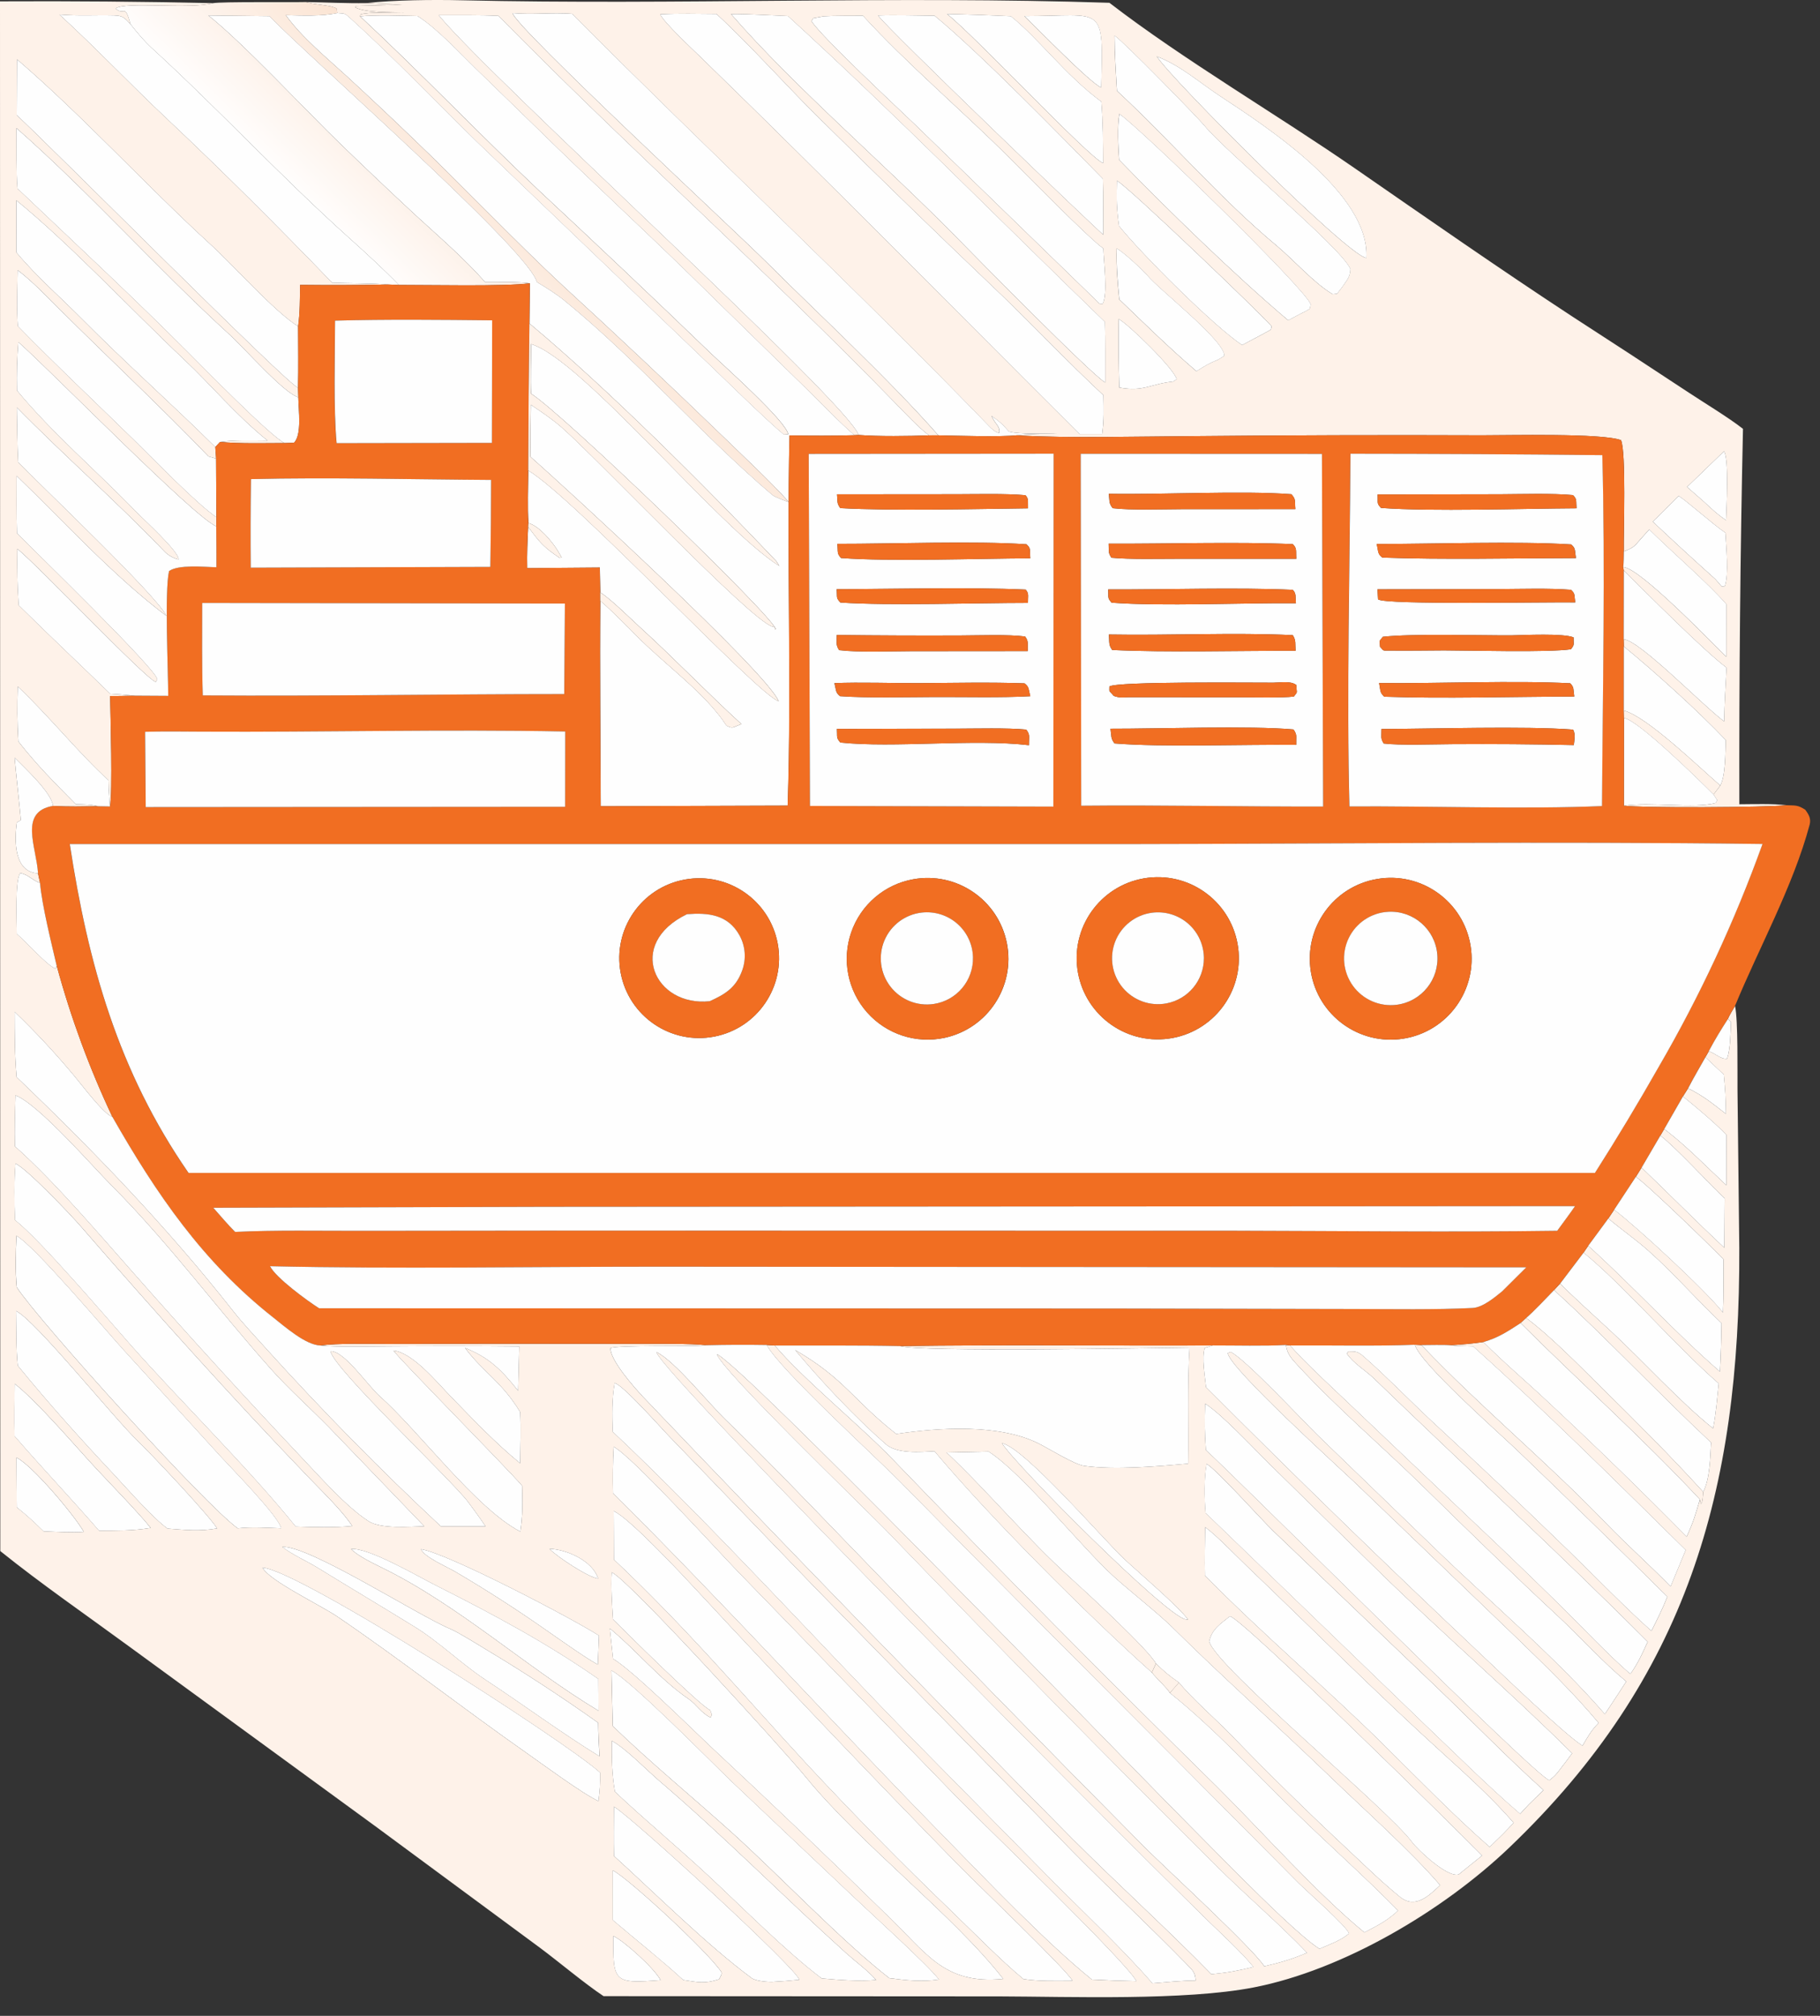 <?xml version="1.0" encoding="UTF-8"?> <svg xmlns="http://www.w3.org/2000/svg" width="93" height="103" viewBox="0 0 93 103" fill="none"><rect x="0" y="0" width="93" height="103" fill="#333333" stroke="none"/><path d="M18.692 0.16C20.148 -0.001 22.106 -0.02 23.59 0.014C34.582 0.264 45.721 -0.219 56.69 0.143C60.469 3.054 65.253 5.849 69.218 8.591C72.914 11.147 76.587 13.71 80.347 16.175C82.339 17.462 84.325 18.759 86.304 20.067C87.112 20.6 88.33 21.336 89.064 21.911C88.925 28.304 88.864 34.698 88.879 41.093C89.564 41.09 90.633 41.056 91.276 41.142C90.303 41.259 83.812 41.29 82.985 41.163C84.322 40.957 86.602 41.323 87.671 41.025L87.748 40.885L87.558 40.595L87.906 40.137C88.18 39.625 88.159 38.449 88.186 37.816C86.822 36.372 84.526 34.294 82.975 33.03L82.968 32.667C83.777 32.708 87.024 36.064 88.101 36.861C88.113 35.976 88.181 35.007 88.225 34.117C87.013 33.198 84.185 30.345 82.974 29.153L82.942 28.975C83.771 28.998 87.442 32.808 88.21 33.559L88.216 30.875C87.31 29.82 85.395 28.174 84.274 27.055L83.904 27.463C83.506 27.91 83.526 27.964 82.974 28.175C82.96 27.225 83.101 23.059 82.831 22.488C81.852 22.124 77.058 22.244 75.739 22.241C70.755 22.221 65.772 22.236 60.789 22.286C58.307 22.3 54.463 22.396 52.093 22.25L51.955 22.24C52.441 22.17 53.491 22.167 54.024 22.152C53.38 22.133 52.059 22.206 51.555 22.051C51.199 21.643 51.104 21.564 50.663 21.246C50.862 21.7 51.118 21.784 51.056 22.116C50.88 22.115 50.648 21.886 50.522 21.756C43.584 14.585 36.266 7.773 29.232 0.706C28.157 0.625 27.277 0.763 26.184 0.668C26.427 1.485 37.558 11.79 39.213 13.444C41.832 16.06 45.37 19.316 47.944 22.243L47.467 22.244C46.927 21.835 46.216 21.076 45.725 20.571C39.157 13.814 32.074 7.528 25.474 0.809C24.501 0.761 23.398 0.78 22.415 0.776C25.167 4.121 43.257 20.486 43.877 22.225L43.661 22.236C43.089 21.77 41.704 20.348 41.105 19.763L36.218 14.986C33.307 12.1 30.329 9.386 27.444 6.551L24.3 3.497C23.444 2.658 22.32 1.446 21.337 0.819C20.517 0.802 19.182 0.756 18.401 0.836L18.422 0.742C18.728 0.607 20.218 0.643 20.659 0.639C20.064 0.624 18.625 0.654 18.145 0.37L18.201 0.302L20.548 0.239C19.928 0.224 19.31 0.198 18.692 0.16ZM33.735 0.731C33.941 1.168 35.352 2.482 35.809 2.926C42.338 9.27 48.717 15.751 55.161 22.175L56.321 22.173C56.419 21.439 56.398 20.935 56.384 20.195C54.527 18.461 53.028 16.864 51.251 15.144C48.049 12.096 44.877 9.018 41.733 5.911C40.113 4.302 38.244 2.212 36.612 0.715C35.67 0.708 34.67 0.683 33.735 0.731ZM37.353 0.717C40.581 4.44 45.343 8.521 48.873 12.125C49.721 12.991 55.789 19.162 56.476 19.546C56.473 18.532 56.49 17.453 56.456 16.445C51.23 11.396 45.588 5.674 40.261 0.819C39.328 0.782 38.277 0.715 37.353 0.717ZM48.388 0.714C49.832 1.846 55.573 7.994 56.368 8.339C56.36 7.282 56.366 6.251 56.276 5.196C54.408 3.809 53.114 2.005 51.651 0.828C50.564 0.777 49.476 0.738 48.388 0.714ZM42.095 0.832L41.558 0.928L41.464 1.08C42.018 1.927 45.785 5.43 46.797 6.404L56.189 15.52L56.344 15.525C56.62 15.033 56.396 13.356 56.38 12.696C55.689 12.224 52.349 8.83 51.569 8.049C49.207 5.686 46.313 3.231 44.096 0.803C43.473 0.81 42.705 0.798 42.095 0.832ZM44.867 0.791C45.356 1.489 56.243 11.929 56.379 11.995C56.372 11.07 56.387 10.052 56.355 9.134C54.134 6.877 50.125 2.758 47.756 0.802C46.843 0.796 45.767 0.76 44.867 0.791ZM52.347 0.822C52.998 1.457 55.673 4.206 56.266 4.474C56.385 0.128 56.423 0.821 52.347 0.822ZM56.95 1.818C56.954 2.768 57.017 3.693 57.073 4.64C59.821 7.182 62.333 10.14 65.239 12.559C66.099 13.275 67.16 14.488 68.103 15.034L68.326 15.005L68.548 14.714C68.805 14.341 68.995 14.165 69.002 13.74C68.533 12.644 62.664 7.79 61.547 6.423C61.209 6.009 57.395 2.103 56.95 1.818ZM59.111 2.883C59.83 4.031 68.893 13.096 69.817 13.18C70.02 9.908 64.695 6.459 62.335 4.904C61.263 4.198 60.318 3.341 59.111 2.883ZM57.196 5.82C57.084 6.477 57.138 7.483 57.184 8.166C59.678 10.74 63.129 14.092 65.824 16.368C66.116 16.212 66.415 16.044 66.713 15.905C66.984 15.73 66.905 15.848 66.973 15.548C66.679 14.722 58.252 6.536 57.196 5.82ZM57.076 9.234C57.053 10.207 57.053 10.579 57.179 11.541C58.326 12.979 62.029 16.668 63.471 17.632L64.549 17.06L64.939 16.844L64.98 16.673C64.463 16.062 57.635 9.517 57.076 9.234ZM57.06 12.699C57.035 13.658 57.103 14.349 57.191 15.297C58.504 16.559 59.749 17.783 61.134 18.969C61.585 18.683 61.764 18.575 62.254 18.37L62.556 18.185C62.613 17.428 59.191 14.771 58.634 14.078C58.443 13.841 57.326 12.804 57.06 12.699ZM57.166 16.302C57.141 17.507 57.161 18.601 57.193 19.803C58.463 20.029 58.76 19.617 59.953 19.494L60.126 19.372C59.985 18.826 57.68 16.582 57.166 16.302ZM88.096 23.056L86.206 24.881L87.088 25.653C87.498 26.033 87.733 26.265 88.2 26.583C88.218 25.95 88.36 23.463 88.096 23.056ZM85.775 25.341L84.456 26.654C85.509 27.648 86.575 28.629 87.654 29.595L87.981 29.97L88.136 29.949C88.35 29.371 88.204 27.924 88.166 27.222C87.552 26.814 86.08 25.5 85.775 25.341Z" fill="#FEF2E9"></path><path d="M0 0.069C3.629 0.05 7.258 0.08 10.887 0.161C9.727 0.483 6.372 0.064 5.903 0.434C6.365 0.848 6.356 0.107 6.67 1.236C6.366 0.908 6.273 0.797 5.825 0.786C4.83 0.763 4.034 0.826 3.036 0.742C4.93 2.477 6.619 4.269 8.457 6.001C11.425 8.798 14.139 11.507 16.972 14.445C17.797 14.479 19.1 14.465 19.858 14.538C18.351 14.568 16.844 14.573 15.337 14.556C15.324 15.262 15.332 15.981 15.233 16.679C13.99 15.889 11.973 13.6 10.775 12.505C7.51 9.523 4.197 5.889 0.867 3.032L0.855 5.886C2.453 7.34 14.715 19.679 15.229 19.812L15.245 20.297C14.51 20.095 12.503 17.8 11.742 17.106C8.029 13.718 4.61 9.864 0.842 6.546C0.851 7.466 0.824 8.742 0.894 9.633C3.825 12.421 6.766 15.153 9.629 18.019C10.348 18.739 13.857 22.331 14.545 22.638C13.502 22.64 12.269 22.676 11.245 22.581C11.95 22.474 12.934 22.509 13.672 22.512C12.046 21.201 10.87 19.749 9.398 18.36C6.736 15.849 3.626 12.519 0.836 10.236L0.839 12.899C1.898 14.164 3.065 15.163 4.209 16.318C6.404 18.534 8.796 20.658 11.002 22.842L11.044 23.433C10.915 23.397 10.787 23.36 10.659 23.323C8.185 20.748 5.567 18.319 3.041 15.795C2.376 15.131 1.645 14.37 0.905 13.803C0.89 14.681 0.838 15.813 0.916 16.667C2.843 18.64 4.933 20.608 6.908 22.541C7.872 23.484 10.064 25.754 11.059 26.428L11.051 26.891C9.945 26.456 2.542 18.882 0.936 17.477C0.867 18.4 0.85 19.028 0.869 19.953C2.697 22.16 4.939 24.063 6.93 26.123C7.322 26.528 9.147 28.18 9.127 28.584C8.874 28.53 8.59 28.369 8.412 28.183C5.987 25.649 3.31 23.312 0.86 20.817C0.877 21.738 0.881 22.699 0.929 23.616C2.26 24.988 7.987 30.41 8.515 31.477C5.802 29.437 3.278 26.658 0.852 24.314C0.855 25.263 0.836 26.308 0.87 27.248C1.796 28.182 7.918 34.125 8.04 34.706L7.958 34.848C7.376 34.621 2.004 28.953 0.887 28.042C0.873 29.095 0.884 29.874 0.956 30.926C2.518 32.47 4.069 33.928 5.632 35.449C6.055 35.473 6.479 35.505 6.901 35.545C6.479 35.554 6.049 35.569 5.627 35.562C5.646 36.504 5.76 40.541 5.619 41.206C5.579 40.737 5.55 40.337 5.542 39.868C4.024 38.482 2.496 36.579 0.905 35.074C0.877 36.109 0.873 36.85 0.937 37.884C1.864 39.072 2.811 40.021 3.869 41.088C4.247 41.099 4.647 41.088 5.004 41.195C4.234 41.204 3.477 41.224 2.708 41.178C2.641 40.506 1.294 39.266 0.746 38.71C0.768 39.073 1.078 41.862 1.061 41.907L0.861 42.022C0.732 42.936 0.705 44.564 1.942 44.622L2.051 45.124C1.612 44.947 1.473 44.702 1.039 44.608C0.761 44.918 0.858 47.161 0.861 47.717C1.405 48.184 2.407 49.335 2.832 49.489L2.901 49.353C3.621 52.004 4.572 54.586 5.745 57.069C5.293 56.923 4.175 55.423 3.808 54.989C2.85 53.836 1.828 52.737 0.746 51.698C0.752 52.849 0.748 53.887 0.849 55.036C4.815 58.831 8.508 62.663 11.905 66.978C12.417 67.629 13.065 68.314 13.623 68.934C16.46 72.077 19.43 75.097 22.525 77.986L24.813 77.992C24.558 77.606 24.183 77.091 23.922 76.745C23.061 75.602 17.009 69.902 16.892 69.04C17.584 69.01 18.813 70.814 19.373 71.31C21.398 73.103 24.327 77.085 26.588 78.256C26.715 77.431 26.705 76.747 26.678 75.912C25.912 75.01 20.207 69.248 20.109 69.004C21.109 69.125 22.345 70.649 23.045 71.367C24.204 72.555 25.293 73.714 26.58 74.768C26.589 73.937 26.623 72.968 26.581 72.149C25.636 70.591 24.696 70.12 23.762 68.87C25.006 69.365 25.651 70.022 26.477 71.063L26.533 68.795C24.306 68.773 22.078 68.772 19.851 68.79C19.082 68.792 17.057 68.84 16.368 68.746C17.239 68.625 18.878 68.67 19.805 68.668L25.635 68.658L32.675 68.664C33.504 68.669 35.323 68.64 36.084 68.734L35.952 68.746C35.194 68.807 31.522 68.72 31.194 68.885C31.173 69.502 32.424 70.909 32.849 71.362C40.093 78.966 47.411 86.499 54.801 93.961C57.088 96.249 59.715 98.634 61.899 100.872C62.769 100.787 63.192 100.706 64.047 100.503L63.946 100.377C63.604 99.959 62.879 99.245 62.564 98.948C59.667 96.228 33.607 70.017 33.547 69.086C34.474 69.534 36.22 71.714 37.084 72.549C39.188 74.582 41.246 76.728 43.28 78.833C48.333 84.078 53.425 89.285 58.556 94.453C59.605 95.502 63.995 99.527 64.602 100.467C65.514 100.25 65.926 100.136 66.789 99.778C65.422 98.345 63.66 96.836 62.178 95.364C56.481 89.696 50.844 83.968 45.268 78.181C44.08 76.967 36.882 70.03 36.629 69.188C37.992 69.833 55.577 87.969 57.959 90.398C59.815 92.3 61.683 94.19 63.562 96.069C64.344 96.848 66.557 99.044 67.424 99.575C67.931 99.354 68.529 99.142 68.936 98.791C68.788 98.398 66.819 96.674 66.364 96.221L60.137 89.956C55.436 85.243 50.709 80.511 46.045 75.761C44.728 74.419 39.879 70.01 39.177 68.722L39.589 68.747C41.013 70.445 43.988 72.863 45.646 74.597C51.077 80.238 56.588 85.802 62.177 91.286C64.451 93.548 67.306 96.759 69.719 98.738C70.373 98.392 70.894 98.14 71.439 97.621C69.82 95.967 67.883 94.249 66.192 92.593C64.179 90.623 61.934 88.209 59.779 86.5L60.243 85.97C60.926 86.797 62.061 87.784 62.849 88.589C64.834 90.64 66.871 92.64 68.959 94.585C69.803 95.378 70.635 96.192 71.535 96.92C72.323 97.558 73.014 96.862 73.591 96.324C72.09 94.577 69.677 92.428 68.021 90.828C65.333 88.231 62.544 85.765 59.886 83.129C59.229 82.477 57.705 81.268 56.932 80.57C55.282 79.08 52.234 75.256 50.517 74.169L48.368 74.215C50.418 76.142 52.522 78.662 54.657 80.585C55.487 81.333 58.712 84.309 59.066 84.999L58.858 85.456C55.535 82.487 50.548 77.486 47.751 74.15C47.002 74.191 45.834 74.293 45.258 73.787C43.655 72.379 41.994 70.604 40.628 68.978C43.162 70.447 43.561 71.515 45.797 73.267C47.996 72.938 51.077 72.743 53.09 73.764C53.638 74.041 54.899 74.83 55.409 74.9C56.952 75.113 59.163 74.923 60.713 74.785C60.74 72.949 60.67 70.623 60.784 68.859C58.939 68.879 46.927 69.095 45.991 68.776C51.276 68.7 56.674 68.766 61.975 68.744L61.561 68.879C61.398 69.367 61.574 70.326 61.626 70.876C66.217 75.478 70.879 80.008 75.611 84.466C76.686 85.475 79.88 88.564 80.864 89.199C81.165 88.694 81.277 88.462 81.689 88.032C80.348 86.437 79.031 85.171 77.54 83.724L69.341 75.852C68.433 74.985 62.84 69.924 62.738 69.138L62.886 69.077C63.645 69.448 66.567 72.585 67.372 73.372L73.443 79.234C76.139 81.847 79.569 84.755 82.007 87.583C82.371 87.03 82.745 86.473 83.101 85.916C81.889 84.915 80.846 83.729 79.694 82.656C77.333 80.458 75.049 78.238 72.748 75.978C70.641 73.908 68.319 71.938 66.303 69.752C65.995 69.418 65.768 69.175 65.71 68.721L65.919 68.746C66.727 69.669 68.215 71.027 69.126 71.899L75.071 77.553C76.656 79.045 78.226 80.555 79.779 82.082C80.829 83.123 82.22 84.593 83.311 85.534C83.728 84.934 83.891 84.549 84.197 83.886C79.642 79.323 74.856 74.926 70.219 70.442C69.77 70.009 69.161 69.661 68.82 69.162L68.903 69.048C69.276 69.052 69.373 69.038 69.714 69.337C70.876 70.359 71.991 71.516 73.12 72.574C75.483 74.759 77.82 76.972 80.13 79.213C81.536 80.574 82.938 82.037 84.388 83.335C84.679 82.746 84.962 82.195 85.2 81.582C82.663 79.069 80.106 76.576 77.529 74.103C76.533 73.152 72.553 69.647 72.301 68.709L72.632 68.727C75.622 71.871 79.063 74.71 82.082 77.846C83.138 78.943 84.299 79.967 85.366 81.061L86.138 79.198C82.481 75.599 79.128 72.249 75.274 68.791C74.919 68.78 74.446 68.779 74.102 68.735C74.725 68.697 75.181 68.661 75.803 68.571C76.787 69.571 78.094 70.678 79.145 71.669C81.54 73.902 83.888 76.184 86.188 78.515C86.526 77.781 86.638 77.395 86.864 76.614L86.906 76.85C87.02 76.736 87.01 76.44 87.034 76.231C87.376 75.557 87.391 74.471 87.435 73.708C84.76 71.205 82.101 68.371 79.411 65.918L79.726 65.577C79.944 65.86 81.914 67.646 82.365 68.066C84.011 69.598 85.819 71.606 87.535 72.985C87.678 72.299 87.748 71.404 87.824 70.689C85.642 68.793 82.932 65.636 80.918 64.004L81.157 63.653C83.489 65.766 85.576 68.069 87.888 70.085C87.931 69.259 87.958 68.433 87.968 67.606C86.737 66.453 85.522 65.049 84.234 63.908C83.544 63.296 82.885 62.851 82.184 62.258L82.483 61.811C83.643 62.691 87.166 65.94 88.043 67.065C88.082 66.171 88.068 65.24 88.067 64.342C87.541 63.786 84.111 60.456 83.59 60.132L83.883 59.66C85.299 61.017 86.682 62.416 88.111 63.754L88.129 61.229C87.215 60.366 85.74 58.729 84.844 58.02L85.038 57.688L85.119 57.749C86.222 58.598 87.193 59.611 88.215 60.561L88.222 57.992C87.696 57.426 86.617 56.52 85.995 56.023L86.26 55.607C87.081 56.022 87.457 56.348 88.193 56.913C88.183 56.172 88.156 55.642 88.084 54.905L87.143 54.019L87.314 53.718C87.673 53.82 87.897 54.123 88.252 54.095C88.429 53.583 88.423 52.793 88.451 52.228L88.299 52.059C88.343 51.917 88.572 51.549 88.659 51.4C88.819 52.121 88.775 54.824 88.784 55.724L88.876 63.787C88.921 76.18 86.191 85.737 77.121 94.403C73.755 97.62 68.643 100.656 64.063 101.547C60.544 102.232 54.673 102.016 51.102 102.005L30.842 101.993C29.901 101.372 28.549 100.232 27.582 99.514L19.211 93.334L6.566 84.102C4.39 82.507 2.107 80.933 0.015 79.251L0 0.069ZM0.793 55.964C0.768 56.847 0.741 57.688 0.764 58.573C2.822 60.405 5.092 63.092 6.934 65.173C9.69 68.3 12.498 71.38 15.356 74.412C16.314 75.416 17.674 76.977 18.831 77.724C19.456 78.128 20.888 78.008 21.678 77.984L16.801 72.915C15.839 71.932 14.771 70.987 13.858 69.964C11.131 66.912 8.632 63.51 5.741 60.613C4.721 59.591 1.989 56.437 0.793 55.964ZM0.792 59.448C0.722 60.31 0.734 61.461 0.769 62.34C2.064 63.352 5.437 67.317 6.715 68.763C9.274 71.657 12.742 75.053 15.113 78.001C16.022 78.033 17.091 78.062 17.998 77.972C17.541 77.243 16.439 76.18 15.806 75.52C11.786 71.336 7.93 67.041 4.13 62.66C3.566 62.01 1.391 59.734 0.792 59.448ZM0.841 63.143C0.801 63.997 0.773 64.923 0.856 65.775C2.031 67.566 10.493 76.913 12.15 78.092C12.832 78.008 13.664 78.065 14.364 78.09C14.268 77.507 11.857 75.054 11.26 74.402L6.335 68.997C5.407 67.977 1.739 63.625 0.841 63.143ZM0.822 66.985C0.836 67.815 0.821 68.976 0.909 69.776C2.494 71.719 4.155 73.567 5.872 75.394C6.564 76.131 7.782 77.538 8.563 78.103C9.46 78.171 10.203 78.254 11.097 78.094C10.648 77.384 7.738 74.298 7.041 73.628C5.783 72.417 1.803 67.452 0.822 66.985ZM0.752 70.703C0.745 71.587 0.725 72.499 0.748 73.38C2.144 74.996 3.642 76.572 5.063 78.21C5.978 78.202 6.795 78.221 7.703 78.069C7.171 77.388 5.604 75.773 4.957 75.079C3.882 73.926 1.928 71.623 0.752 70.703ZM31.41 70.665C31.264 71.48 31.282 72.326 31.31 73.155C36.426 77.984 41.798 83.915 46.764 88.989L53.96 96.291C55.49 97.823 57.511 99.737 58.886 101.337C59.6 101.279 60.386 101.198 61.095 101.194C61.081 100.787 60.959 100.687 60.63 100.35C58.725 98.397 56.712 96.527 54.797 94.585L41.613 81.082L34.212 73.404C33.778 72.96 31.848 70.771 31.41 70.665ZM61.582 71.718C61.553 72.625 61.553 73.192 61.621 74.093C63.192 75.516 78.513 90.83 79.171 90.963C79.375 90.8 79.418 90.77 79.587 90.573C79.832 90.251 80.099 89.913 80.335 89.586C77.121 86.401 73.661 83.418 70.444 80.274L64.914 74.846C64.061 74.003 62.463 72.286 61.582 71.718ZM51.199 73.742C51.891 74.862 59.621 82.622 60.593 82.742L60.714 82.758C60.24 82.094 58.145 80.312 57.451 79.661C56.391 78.667 52.314 73.933 51.199 73.742ZM31.36 73.922C31.312 74.769 31.309 75.442 31.324 76.292C37.107 82.046 42.518 88.005 48.215 93.82C50.395 96.046 53.44 99.244 55.795 101.147C56.553 101.186 57.312 101.213 58.071 101.226C57.549 100.234 50.192 93.15 48.968 91.902L37.686 80.279C36.618 79.172 32.333 74.449 31.36 73.922ZM0.84 74.47L0.862 77.02C1.41 77.451 1.733 77.76 2.231 78.243C2.844 78.266 3.695 78.322 4.286 78.271C3.81 77.432 1.663 74.875 0.84 74.47ZM61.658 74.793C61.526 75.542 61.543 76.541 61.605 77.305L72.91 88.214C74.468 89.695 76.057 91.286 77.68 92.679L78.122 92.2L78.873 91.466C77.026 89.806 75.304 88.026 73.514 86.305L65.084 78.245C64.405 77.589 62.233 75.153 61.658 74.793ZM31.36 77.209L31.373 79.688C35.059 83.161 37.857 86.48 41.213 90.123C43.608 92.699 46.076 95.207 48.613 97.643C49.761 98.75 51.099 100.125 52.293 101.119C53.117 101.242 53.971 101.213 54.806 101.209C54.495 100.625 49.772 96.115 48.969 95.29C44.452 90.671 39.997 85.992 35.604 81.255C34.917 80.512 32.151 77.549 31.36 77.209ZM61.584 78.03C61.574 78.844 61.551 79.69 61.572 80.501C64.484 83.472 67.799 86.275 70.772 89.217C72.487 90.914 74.32 92.798 76.121 94.372L76.815 93.695L77.35 93.137C76.302 91.928 74.981 90.719 73.788 89.639C70.346 86.522 67.083 83.242 63.729 80.035C63.133 79.466 62.215 78.499 61.584 78.03ZM14.418 79.037C15.006 79.475 15.646 79.742 16.268 80.124C17.91 81.135 19.562 82.116 21.202 83.129C22.465 83.909 23.6 85.032 24.817 85.832C26.73 87.089 28.699 88.55 30.638 89.741C30.612 89.176 30.574 88.591 30.569 88.026C28.704 86.701 26.788 85.448 24.825 84.272C24.419 84.025 23.413 83.397 23.014 83.23C21.329 82.526 15.763 78.936 14.418 79.037ZM17.939 79.149C18.283 79.504 19.072 79.88 19.534 80.108C23.476 82.048 26.867 85.172 30.581 87.411L30.571 85.785C27.913 83.929 25.15 82.458 22.259 80.999C21.369 80.551 18.778 79.041 17.939 79.149ZM21.508 79.152C21.689 79.562 22.776 80.024 23.26 80.302C24.845 81.234 26.393 82.228 27.898 83.283C28.561 83.739 29.863 84.677 30.549 85.051L30.607 83.572C29.286 82.717 22.908 79.377 21.508 79.152ZM28.074 79.134C28.415 79.507 30.062 80.603 30.565 80.658C30.289 79.757 28.967 79.165 28.074 79.134ZM13.413 80.096C13.744 80.759 16.382 82.016 17.251 82.608C20.531 84.842 23.64 87.276 26.884 89.552C27.722 90.139 29.752 91.642 30.58 92.026C30.653 91.437 30.672 91.163 30.663 90.57C28.933 88.99 15.289 80.218 13.413 80.096ZM31.262 80.338C31.213 81.043 31.28 82.013 31.323 82.738C31.874 83.293 35.777 87.168 36.295 87.382L36.378 87.62L36.311 87.754C35.848 87.546 35.582 87.079 35.195 86.814C33.697 85.792 32.545 84.34 31.162 83.204L31.326 84.754C32.338 85.36 35.229 88.213 36.26 89.192C39.277 92.003 42.259 94.851 45.205 97.736C47.316 99.722 48.165 101.42 51.267 101.112C48.694 97.823 43.994 94.251 41.18 90.804C40.031 89.397 32.168 80.749 31.262 80.338ZM62.846 82.583C62.342 82.989 61.933 83.236 61.79 83.866C62.106 85.155 70.913 92.434 72.145 94.111C72.436 94.507 73.958 95.951 74.537 95.776L75.735 94.81C74.488 93.541 63.415 82.621 62.846 82.583ZM31.244 85.353L31.31 88.188C33.087 89.934 35.59 91.996 37.51 93.738C39.843 95.853 43.039 99.203 45.44 101.073C46.31 101.184 47.096 101.27 47.975 101.144C47.577 100.549 44.282 97.56 43.602 96.908L37.384 91.026C36.382 90.066 32.278 85.889 31.244 85.353ZM31.265 88.948C31.257 89.846 31.267 90.656 31.422 91.546C32.935 92.975 34.635 94.384 36.197 95.838C37.902 97.424 40.181 99.728 41.988 101.086C42.853 101.164 43.9 101.247 44.771 101.164C44.31 100.654 43.732 100.239 43.218 99.776C40.021 96.892 36.993 93.816 33.719 91.018C33.052 90.448 31.989 89.344 31.265 88.948ZM31.372 92.313C31.367 93.146 31.352 94.001 31.373 94.831C33.461 96.725 36.141 99.396 38.409 101.07C38.614 101.221 39.213 101.274 39.484 101.262C39.936 101.238 40.387 101.202 40.837 101.155C40.81 100.668 32.234 92.795 31.372 92.313ZM31.315 95.565L31.315 98.106C32.386 99.025 33.922 100.245 34.913 101.168C35.701 101.284 35.981 101.372 36.748 101.13C36.824 100.962 36.924 100.848 36.846 100.734C36.119 99.674 32.142 95.995 31.315 95.565ZM31.345 98.92C31.322 101.293 31.361 101.359 33.759 101.176C33.437 100.567 31.893 99.179 31.345 98.92Z" fill="#FEF2E9"></path><path d="M10.886 0.161C11.371 0.08 14.756 0.125 15.616 0.104L15.725 0.133C16.214 0.258 16.949 0.266 17.208 0.44L17.237 0.667C16.443 0.839 15.426 0.795 14.6 0.774C15.439 1.934 16.665 2.928 17.731 3.906C18.843 4.931 19.944 5.967 21.035 7.014C23.624 9.482 26.259 12.272 28.784 14.621C31.535 17.144 34.253 19.702 36.937 22.296C37.941 23.273 39.397 24.63 40.312 25.657C40.129 25.592 39.596 25.403 39.465 25.292C35.779 22.153 32.593 18.417 28.832 15.35C28.432 15.023 27.886 14.681 27.442 14.418C27.424 14.375 27.407 14.332 27.389 14.289C26.531 12.357 15.96 3.078 13.762 0.826L10.646 0.79C12.379 2.151 15.668 5.687 17.387 7.348C18.664 8.586 19.955 9.809 21.259 11.019C22.451 12.114 23.713 13.198 24.785 14.41C25.321 14.412 26.59 14.392 27.075 14.475C25.799 14.643 21.824 14.555 20.382 14.559C19.609 13.764 18.665 12.896 17.833 12.149C14.354 9.025 11.201 5.61 7.763 2.461C7.37 2.101 7 1.658 6.669 1.236C6.355 0.107 6.364 0.848 5.902 0.434C6.371 0.064 9.726 0.484 10.886 0.161Z" fill="url(#paint0_linear_418_4306)"></path><path d="M15.613 0.104C16.598 0.119 17.725 0.176 18.69 0.16C19.308 0.198 19.927 0.225 20.546 0.239L18.199 0.302L18.143 0.37C18.624 0.655 20.062 0.624 20.657 0.639C20.216 0.643 18.726 0.607 18.42 0.742L18.399 0.836C21.556 3.779 24.472 6.842 27.571 9.768C30.492 12.487 33.39 15.232 36.264 18.002C36.976 18.686 40.153 21.506 40.274 22.186C40.2 22.192 40.127 22.199 40.053 22.206C39.246 21.547 37.086 19.433 36.473 18.844L24.4 7.277C22.224 5.153 20.115 2.94 17.859 0.895C17.584 0.646 17.58 0.7 17.234 0.667L17.205 0.44C16.947 0.266 16.212 0.258 15.723 0.133L15.613 0.104Z" fill="#FEF2E9"></path><path d="M47.948 22.243C45.373 19.317 41.835 16.06 39.217 13.444C37.561 11.79 26.43 1.485 26.188 0.668C27.28 0.763 28.161 0.625 29.235 0.707C36.269 7.773 43.588 14.585 50.526 21.756C50.651 21.887 50.884 22.115 51.059 22.116C51.122 21.784 50.865 21.7 50.667 21.246C51.107 21.564 51.202 21.643 51.558 22.051C52.062 22.206 53.383 22.133 54.028 22.152C53.494 22.167 52.444 22.17 51.958 22.24C51.099 22.334 48.862 22.261 47.948 22.243Z" fill="#FEFEFE"></path><path d="M14.603 0.774C15.429 0.795 16.446 0.838 17.239 0.667C17.585 0.7 17.59 0.646 17.864 0.895C20.12 2.939 22.229 5.153 24.405 7.277L36.478 18.844C37.091 19.433 39.251 21.547 40.058 22.206C40.132 22.199 40.205 22.192 40.279 22.186C40.158 21.506 36.981 18.686 36.269 18.002C33.395 15.232 30.497 12.487 27.576 9.768C24.477 6.842 21.561 3.778 18.404 0.836C19.185 0.756 20.521 0.802 21.34 0.82C22.323 1.446 23.447 2.658 24.304 3.497L27.447 6.551C30.332 9.387 33.31 12.1 36.221 14.986L41.108 19.763C41.707 20.348 43.093 21.771 43.665 22.236C42.538 22.271 41.471 22.261 40.345 22.248C40.196 28.517 40.458 34.878 40.25 41.163L30.697 41.194C30.687 37.712 30.647 34.179 30.675 30.7C31.207 31.151 32.048 31.998 32.546 32.506C33.939 33.927 36.068 35.43 37.124 37.078C37.478 37.241 37.384 37.178 37.889 36.998C36.148 35.409 34.476 33.663 32.731 32.074C32.18 31.572 31.255 30.646 30.675 30.265L30.652 28.999L26.941 29.029C26.924 28.297 26.954 27.653 26.989 26.92C27.623 27.766 27.756 27.933 28.593 28.505L28.7 28.484C28.629 28.355 28.555 28.229 28.478 28.104C28.203 27.662 27.532 26.857 27.005 26.73C26.949 25.977 26.99 24.82 26.995 24.038C29.42 25.503 38.744 35.531 39.79 35.828C39.184 34.34 28.761 24.794 27.11 23.34C27.089 22.469 27.115 21.555 27.126 20.68C27.67 21.046 28.213 21.41 28.707 21.843C30.616 23.521 38.279 31.626 39.45 32.006C39.487 32.019 39.526 32.022 39.565 32.03L39.597 32.151L39.645 32.145C39.438 31.417 28.731 21.112 27.139 20.114C27.102 19.406 27.14 18.32 27.141 17.581C29.749 18.365 36.758 26.993 39.822 28.919C39.803 28.89 39.695 28.7 39.661 28.664C35.978 24.789 31.074 19.888 27.055 16.527L27.077 14.475C26.593 14.392 25.324 14.412 24.787 14.41C23.716 13.198 22.454 12.114 21.262 11.019C19.957 9.809 18.667 8.586 17.39 7.348C15.671 5.687 12.382 2.151 10.648 0.79L13.765 0.826C15.962 3.078 26.534 12.357 27.391 14.289C27.41 14.331 27.427 14.375 27.445 14.418C27.889 14.681 28.434 15.023 28.835 15.35C32.596 18.417 35.782 22.153 39.468 25.291C39.599 25.403 40.132 25.592 40.315 25.657C39.399 24.63 37.943 23.273 36.939 22.296C34.255 19.702 31.538 17.144 28.787 14.621C26.261 12.272 23.626 9.481 21.038 7.014C19.947 5.967 18.845 4.931 17.733 3.906C16.668 2.928 15.441 1.934 14.603 0.774Z" fill="#FEFEFE"></path><path d="M55.16 22.175C48.717 15.751 42.338 9.27 35.809 2.926C35.351 2.482 33.941 1.168 33.734 0.732C34.67 0.683 35.67 0.708 36.611 0.715C38.244 2.212 40.112 4.302 41.732 5.911C44.876 9.018 48.049 12.096 51.251 15.144C53.027 16.864 54.526 18.461 56.384 20.196C56.397 20.935 56.419 21.439 56.32 22.173L55.16 22.175Z" fill="#FEFEFE"></path><path d="M56.478 19.546C55.792 19.163 49.724 12.991 48.876 12.126C45.346 8.521 40.584 4.44 37.355 0.718C38.279 0.715 39.33 0.782 40.263 0.819C45.591 5.674 51.232 11.396 56.459 16.445C56.492 17.454 56.476 18.532 56.478 19.546Z" fill="#FEFEFE"></path><path d="M56.37 8.339C55.576 7.994 49.835 1.846 48.391 0.714C49.479 0.738 50.567 0.777 51.654 0.828C53.116 2.005 54.411 3.809 56.278 5.196C56.368 6.251 56.362 7.282 56.37 8.339Z" fill="#FEFEFE"></path><path d="M3.035 0.742C4.033 0.826 4.83 0.763 5.824 0.787C6.273 0.797 6.365 0.908 6.67 1.236C7 1.658 7.37 2.101 7.764 2.461C11.202 5.61 14.354 9.026 17.833 12.149C18.665 12.896 19.61 13.764 20.383 14.559L19.858 14.538C19.099 14.465 17.797 14.479 16.972 14.446C14.139 11.507 11.425 8.798 8.456 6.001C6.618 4.269 4.929 2.477 3.035 0.742Z" fill="#FEFEFE"></path><path d="M43.876 22.225C43.257 20.486 25.166 4.121 22.414 0.776C23.397 0.781 24.501 0.761 25.474 0.809C32.073 7.528 39.157 13.815 45.725 20.571C46.216 21.076 46.926 21.835 47.466 22.244C46.423 22.285 44.907 22.304 43.876 22.225Z" fill="#FEFEFE"></path><path d="M56.189 15.52L46.797 6.404C45.785 5.43 42.019 1.927 41.465 1.08L41.558 0.929L42.096 0.832C42.706 0.798 43.474 0.81 44.097 0.803C46.313 3.232 49.207 5.687 51.569 8.05C52.349 8.83 55.69 12.224 56.381 12.696C56.397 13.356 56.62 15.033 56.345 15.525L56.189 15.52Z" fill="#FEFEFE"></path><path d="M56.38 11.995C56.243 11.93 45.356 1.489 44.867 0.791C45.767 0.76 46.844 0.796 47.756 0.802C50.125 2.758 54.134 6.877 56.356 9.134C56.387 10.052 56.373 11.07 56.38 11.995Z" fill="#FEFEFE"></path><path d="M56.27 4.475C55.678 4.206 53.002 1.457 52.352 0.822C56.427 0.822 56.389 0.128 56.27 4.475Z" fill="#FEFEFE"></path><path d="M57.076 4.64C57.019 3.693 56.957 2.768 56.953 1.818C57.398 2.103 61.211 6.009 61.55 6.424C62.667 7.79 68.536 12.644 69.005 13.74C68.998 14.166 68.807 14.341 68.551 14.714L68.328 15.005L68.105 15.034C67.163 14.488 66.102 13.275 65.242 12.559C62.336 10.14 59.824 7.182 57.076 4.64Z" fill="#FEFEFE"></path><path d="M69.819 13.18C68.896 13.096 59.833 4.032 59.113 2.884C60.32 3.341 61.266 4.198 62.337 4.904C64.697 6.459 70.023 9.908 69.819 13.18Z" fill="#FEFEFE"></path><path d="M0.867 3.032C4.197 5.889 7.51 9.523 10.775 12.505C11.973 13.6 13.99 15.889 15.234 16.679C15.237 17.71 15.255 18.785 15.229 19.812C14.716 19.679 2.454 7.34 0.855 5.886L0.867 3.032Z" fill="#FEFEFE"></path><path d="M57.187 8.167C57.141 7.483 57.087 6.477 57.199 5.82C58.256 6.537 66.682 14.722 66.977 15.548C66.908 15.848 66.987 15.73 66.717 15.905C66.418 16.044 66.119 16.212 65.827 16.368C63.132 14.092 59.681 10.74 57.187 8.167Z" fill="#FEFEFE"></path><path d="M0.84 6.546C4.607 9.864 8.026 13.718 11.74 17.106C12.501 17.8 14.508 20.095 15.243 20.297C15.255 20.975 15.431 22.197 15.027 22.621L14.543 22.638C13.855 22.331 10.345 18.739 9.626 18.019C6.764 15.153 3.823 12.421 0.891 9.633C0.821 8.742 0.848 7.466 0.84 6.546Z" fill="#FEFEFE"></path><path d="M57.177 11.541C57.051 10.58 57.051 10.208 57.074 9.234C57.633 9.517 64.46 16.063 64.978 16.673L64.937 16.844L64.547 17.06L63.469 17.632C62.027 16.669 58.324 12.979 57.177 11.541Z" fill="#FEFEFE"></path><path d="M11.244 22.581L11.001 22.842C8.795 20.658 6.404 18.534 4.209 16.318C3.065 15.163 1.898 14.164 0.838 12.899L0.836 10.236C3.625 12.519 6.736 15.849 9.397 18.36C10.87 19.749 12.045 21.201 13.671 22.512C12.934 22.509 11.95 22.474 11.244 22.581Z" fill="#FEFEFE"></path><path d="M57.195 15.297C57.107 14.35 57.039 13.658 57.064 12.699C57.33 12.805 58.447 13.842 58.638 14.079C59.195 14.771 62.617 17.428 62.56 18.185L62.258 18.37C61.768 18.575 61.589 18.683 61.138 18.969C59.753 17.784 58.508 16.559 57.195 15.297Z" fill="#FEFEFE"></path><path d="M0.902 13.803C1.642 14.369 2.373 15.131 3.038 15.795C5.565 18.319 8.182 20.748 10.656 23.323C10.785 23.36 10.913 23.397 11.041 23.433L11.056 26.428C10.061 25.754 7.869 23.484 6.906 22.541C4.93 20.608 2.84 18.64 0.913 16.667C0.835 15.813 0.887 14.681 0.902 13.803Z" fill="#FEFEFE"></path><path d="M15.334 14.556C16.841 14.573 18.349 14.568 19.855 14.538L20.381 14.559C21.822 14.555 25.798 14.643 27.073 14.475L27.051 16.527C27.017 19.031 26.997 21.534 26.991 24.038C26.986 24.82 26.945 25.977 27.001 26.73L26.985 26.92C26.95 27.653 26.92 28.297 26.937 29.029L30.648 28.999L30.671 30.265L30.671 30.7C30.643 34.179 30.683 37.712 30.693 41.194L40.246 41.163C40.453 34.878 40.192 28.517 40.341 22.248C41.467 22.261 42.533 22.271 43.661 22.237L43.876 22.225C44.906 22.304 46.423 22.285 47.466 22.245L47.944 22.243C48.858 22.261 51.095 22.335 51.954 22.24L52.092 22.25C54.462 22.397 58.306 22.3 60.788 22.286C65.771 22.236 70.754 22.221 75.738 22.241C77.057 22.244 81.851 22.124 82.83 22.488C83.1 23.059 82.959 27.225 82.973 28.175C82.966 28.406 82.969 28.758 82.941 28.975L82.973 29.153L82.967 32.667L82.975 33.031L82.972 36.304L82.986 36.695L82.984 41.164C83.811 41.29 90.302 41.259 91.275 41.142C91.755 41.159 91.861 41.126 92.246 41.373C92.428 41.619 92.553 41.831 92.469 42.144C91.623 45.296 89.875 48.436 88.656 51.4C88.57 51.549 88.341 51.917 88.296 52.059C87.914 52.653 87.641 53.096 87.311 53.718L87.141 54.019C86.859 54.52 86.513 55.103 86.257 55.607L85.993 56.023L85.036 57.689L84.841 58.02L83.881 59.66L83.587 60.132L82.48 61.811L82.181 62.259L81.155 63.653L80.916 64.005L79.723 65.578L79.409 65.918C78.977 66.361 78.435 66.947 77.983 67.343L77.701 67.601C77.05 68.023 76.562 68.351 75.8 68.571C75.178 68.661 74.723 68.697 74.1 68.735C73.791 68.704 72.977 68.728 72.63 68.727L72.298 68.709C70.379 68.788 67.871 68.73 65.917 68.746L65.707 68.721C64.624 68.782 63.089 68.742 61.972 68.745C56.672 68.766 51.274 68.7 45.988 68.777C43.882 68.732 41.698 68.754 39.586 68.747L39.175 68.722C38.144 68.705 37.112 68.709 36.082 68.734C35.321 68.64 33.501 68.669 32.672 68.664L25.633 68.658L19.803 68.668C18.876 68.67 17.236 68.625 16.366 68.746C15.611 68.724 14.539 67.773 13.951 67.31C10.359 64.478 7.982 60.999 5.743 57.069C4.57 54.586 3.618 52.004 2.899 49.354C2.629 48.195 2.142 46.248 2.048 45.124L1.94 44.623C1.863 43.278 0.946 41.473 2.706 41.178C3.475 41.224 4.231 41.205 5.001 41.195L5.616 41.206C5.758 40.541 5.643 36.504 5.625 35.562C6.046 35.569 6.477 35.554 6.899 35.545L8.595 35.555C8.596 34.294 8.403 30.173 8.639 29.179C9.119 28.838 10.407 28.966 11.059 28.985C11.063 28.292 11.053 27.586 11.049 26.891L11.057 26.428L11.041 23.433L10.999 22.842L11.242 22.581C12.267 22.676 13.499 22.64 14.543 22.638L15.027 22.621C15.431 22.197 15.255 20.975 15.243 20.297L15.227 19.812C15.253 18.785 15.234 17.71 15.231 16.679C15.329 15.981 15.322 15.262 15.334 14.556ZM17.115 16.383C17.111 18.207 17.032 20.887 17.195 22.643L25.131 22.629L25.143 16.367C22.569 16.34 19.683 16.31 17.115 16.383ZM41.323 23.192L41.386 41.18L53.824 41.214L53.838 23.182L41.323 23.192ZM55.223 23.188L55.249 41.168C59.361 41.125 63.493 41.223 67.611 41.209L67.55 23.192L55.223 23.188ZM69.001 23.183C68.971 28.971 68.801 35.465 68.951 41.205C72.974 41.179 77.947 41.357 81.856 41.186C81.892 35.386 82.025 29.02 81.873 23.255C77.582 23.209 73.292 23.185 69.001 23.183ZM12.823 24.48C12.802 25.989 12.798 27.497 12.812 29.005L25.055 28.965C25.08 27.484 25.093 26.003 25.095 24.522C21.131 24.497 16.755 24.384 12.823 24.48ZM10.333 30.808C10.333 32.367 10.313 33.98 10.361 35.533C16.466 35.577 22.704 35.465 28.834 35.464L28.866 30.838L10.333 30.808ZM7.412 37.391L7.443 41.239L28.877 41.224L28.883 37.375C22.701 37.253 16.485 37.418 10.301 37.384C9.347 37.379 8.362 37.365 7.412 37.391ZM3.562 43.128C4.499 49.26 6.037 54.742 9.631 59.932L81.495 59.931C82.626 58.155 83.711 56.351 84.751 54.52C86.86 50.889 88.637 47.075 90.059 43.123C79.293 42.982 68.261 43.113 57.478 43.128L3.562 43.128ZM27.97 61.662L10.896 61.71C11.234 62.089 11.66 62.598 12.013 62.945C14.023 62.845 16.414 62.893 18.448 62.889L29.58 62.878L63.178 62.885C68.598 62.894 74.162 62.963 79.57 62.888C79.869 62.476 80.195 62.044 80.481 61.627L27.97 61.662ZM13.794 64.697C14.091 65.291 15.707 66.469 16.303 66.846L56.79 66.858L69.205 66.883C71.174 66.888 73.273 66.927 75.244 66.831C75.756 66.806 76.346 66.313 76.754 65.982L77.99 64.754L33.616 64.72C27.138 64.719 20.233 64.843 13.794 64.697Z" fill="#F16E22"></path><path d="M17.2 22.643C17.038 20.887 17.116 18.207 17.12 16.383C19.688 16.31 22.574 16.34 25.149 16.367L25.136 22.629L17.2 22.643Z" fill="#FEFEFE"></path><path d="M57.195 19.803C57.162 18.601 57.143 17.507 57.167 16.302C57.681 16.582 59.986 18.826 60.127 19.372L59.955 19.494C58.762 19.617 58.464 20.029 57.195 19.803Z" fill="#FEFEFE"></path><path d="M26.992 24.038C26.998 21.534 27.018 19.03 27.052 16.527C31.071 19.888 35.975 24.789 39.658 28.664C39.692 28.7 39.8 28.89 39.819 28.919C36.755 26.992 29.746 18.365 27.138 17.581C27.137 18.32 27.099 19.406 27.136 20.114C28.729 21.112 39.435 31.417 39.642 32.145L39.594 32.151L39.562 32.03C39.523 32.022 39.484 32.019 39.447 32.006C38.276 31.625 30.613 23.521 28.704 21.843C28.21 21.41 27.667 21.046 27.123 20.68C27.112 21.555 27.087 22.468 27.107 23.339C28.758 24.794 39.181 34.34 39.787 35.828C38.741 35.531 29.417 25.503 26.992 24.038Z" fill="#FEF2E9"></path><path d="M0.935 17.477C2.54 18.882 9.943 26.457 11.049 26.891C11.053 27.586 11.064 28.292 11.059 28.985C10.408 28.966 9.12 28.838 8.639 29.179C8.404 30.173 8.596 34.294 8.596 35.555L6.9 35.545C6.477 35.506 6.054 35.473 5.63 35.449C4.067 33.928 2.516 32.47 0.954 30.926C0.882 29.874 0.871 29.095 0.885 28.043C2.002 28.953 7.374 34.621 7.957 34.848L8.038 34.706C7.916 34.125 1.794 28.182 0.868 27.248C0.834 26.308 0.854 25.263 0.851 24.314C3.277 26.658 5.801 29.437 8.513 31.477C7.986 30.41 2.258 24.988 0.928 23.616C0.879 22.699 0.876 21.738 0.858 20.817C3.308 23.312 5.985 25.649 8.41 28.183C8.588 28.369 8.873 28.53 9.125 28.584C9.145 28.18 7.32 26.528 6.929 26.123C4.937 24.063 2.695 22.16 0.867 19.953C0.849 19.028 0.865 18.4 0.935 17.477Z" fill="#FEFEFE"></path><path d="M86.207 24.881L88.097 23.056C88.36 23.463 88.219 25.951 88.201 26.583C87.734 26.265 87.499 26.033 87.089 25.654L86.207 24.881Z" fill="#FEFEFE"></path><path d="M41.388 41.18L41.324 23.192L53.84 23.181L53.826 41.214L41.388 41.18ZM42.77 25.257C42.806 25.63 42.75 25.697 42.936 25.962C45.587 26.111 49.787 26.007 52.53 25.973C52.516 25.618 52.582 25.504 52.4 25.302C51.366 25.212 49.957 25.251 48.879 25.252L42.77 25.257ZM42.791 27.787C42.827 28.2 42.755 28.28 42.977 28.511C45.44 28.7 50.029 28.538 52.648 28.526C52.613 28.089 52.692 28.03 52.454 27.81C49.81 27.631 45.582 27.791 42.791 27.787ZM42.754 30.104C42.787 30.543 42.71 30.537 42.942 30.786C45.471 30.956 49.877 30.804 52.527 30.804C52.522 30.44 52.591 30.333 52.41 30.125C49.439 29.994 45.776 30.098 42.754 30.104ZM42.757 32.445C42.764 32.846 42.696 32.937 42.879 33.22C43.868 33.339 45.495 33.276 46.559 33.272L52.515 33.267C52.502 32.88 52.571 32.769 52.382 32.522C51.537 32.408 50.004 32.468 49.097 32.47C46.984 32.479 44.87 32.47 42.757 32.445ZM42.637 34.905C42.733 35.274 42.687 35.385 42.923 35.571C44.345 35.672 46.313 35.619 47.787 35.614C49.301 35.609 51.169 35.656 52.645 35.573C52.544 35.192 52.597 35.104 52.351 34.916C50.62 34.851 48.698 34.895 46.951 34.904C45.607 34.911 43.952 34.849 42.637 34.905ZM42.764 37.242C42.791 37.676 42.717 37.675 42.938 37.939C45.682 38.228 49.741 37.743 52.577 38.075C52.571 37.638 52.65 37.556 52.439 37.277C51.431 37.185 49.935 37.228 48.876 37.23L42.764 37.242Z" fill="#FEFEFE"></path><path d="M55.249 41.168L55.223 23.187L67.55 23.192L67.611 41.209C63.493 41.223 59.361 41.125 55.249 41.168ZM56.657 25.23C56.706 25.625 56.648 25.693 56.856 25.966C57.817 26.079 59.377 26.018 60.392 26.016L66.191 26.013C66.15 25.555 66.228 25.528 65.988 25.252C63.489 25.059 59.349 25.281 56.657 25.23ZM56.649 27.779C56.671 28.161 56.609 28.23 56.793 28.497C57.764 28.589 59.22 28.549 60.231 28.55L66.24 28.55C66.209 28.129 66.285 28.029 66.06 27.802C63.107 27.675 59.664 27.793 56.649 27.779ZM56.628 30.118C56.652 30.552 56.576 30.536 56.8 30.793C59.339 30.986 63.529 30.798 66.219 30.821C66.189 30.475 66.245 30.331 66.059 30.137C63.195 30.007 59.553 30.129 56.628 30.118ZM56.662 32.421C56.694 32.816 56.635 32.941 56.832 33.211C59.694 33.346 63.285 33.243 66.201 33.252C66.178 32.883 66.232 32.718 66.059 32.453C63.069 32.31 59.698 32.476 56.662 32.421ZM65.065 34.881C64.001 34.885 57.069 34.808 56.688 35.075C56.684 35.407 56.651 35.242 56.91 35.558C57.208 35.663 57.327 35.637 57.638 35.625L63.265 35.628C63.913 35.628 65.552 35.666 66.114 35.59C66.335 35.297 66.252 35.468 66.241 35.001C65.959 34.785 65.494 34.87 65.065 34.881ZM56.744 37.234C56.798 37.611 56.749 37.724 56.949 37.985C59.379 38.185 63.592 38.028 66.233 38.057C66.223 37.624 66.297 37.559 66.094 37.271C63.877 37.072 59.162 37.24 56.744 37.234Z" fill="#FEFEFE"></path><path d="M68.955 41.205C68.805 35.465 68.976 28.971 69.006 23.183C73.297 23.185 77.587 23.209 81.877 23.255C82.03 29.02 81.896 35.385 81.861 41.186C77.952 41.357 72.979 41.179 68.955 41.205ZM70.393 25.265C70.417 25.707 70.338 25.705 70.568 25.953C73.207 26.145 77.744 25.986 80.56 25.971C80.526 25.568 80.597 25.523 80.38 25.297C79.314 25.198 77.757 25.25 76.658 25.254L70.393 25.265ZM70.349 27.795C70.444 28.197 70.386 28.298 70.639 28.489C73.779 28.603 77.358 28.519 80.53 28.515C80.461 28.105 80.528 28.029 80.286 27.818C77.468 27.643 73.311 27.797 70.349 27.795ZM70.388 30.112L70.418 30.624C70.762 30.916 79.293 30.752 80.494 30.779C80.435 30.39 80.501 30.341 80.276 30.136C79.165 30.047 77.729 30.094 76.596 30.099L70.388 30.112ZM77.227 32.464C75.566 32.471 72.168 32.368 70.662 32.537C70.446 32.823 70.503 32.662 70.52 33.048C70.737 33.277 70.625 33.238 70.989 33.242C71.92 33.25 72.859 33.239 73.79 33.232C75.228 33.236 79.107 33.342 80.272 33.175C80.47 32.917 80.403 32.962 80.409 32.566C79.868 32.351 77.92 32.449 77.227 32.464ZM70.471 34.9C70.552 35.293 70.495 35.37 70.732 35.598C73.78 35.706 77.341 35.595 80.444 35.591C80.39 35.223 80.446 35.118 80.236 34.912C77.319 34.761 73.526 34.932 70.471 34.9ZM70.593 37.247C70.598 37.636 70.532 37.712 70.708 37.989C71.521 38.091 73.289 38.026 74.212 38.022C76.282 38.008 78.352 38.023 80.421 38.069C80.451 37.773 80.516 37.533 80.386 37.279C77.869 37.089 73.265 37.243 70.593 37.247Z" fill="#FEFEFE"></path><path d="M12.813 29.005C12.799 27.497 12.803 25.989 12.824 24.48C16.756 24.384 21.131 24.497 25.095 24.521C25.094 26.003 25.081 27.484 25.056 28.965L12.813 29.005Z" fill="#FEFEFE"></path><path d="M52.529 25.973C49.786 26.007 45.586 26.111 42.936 25.962C42.749 25.697 42.805 25.63 42.77 25.257L48.878 25.252C49.956 25.251 51.366 25.212 52.4 25.302C52.581 25.504 52.516 25.618 52.529 25.973Z" fill="#F16E22"></path><path d="M66.194 26.013L60.396 26.016C59.381 26.018 57.821 26.079 56.859 25.966C56.652 25.693 56.71 25.625 56.66 25.23C59.353 25.282 63.492 25.059 65.992 25.252C66.232 25.528 66.154 25.555 66.194 26.013Z" fill="#F16E22"></path><path d="M80.558 25.971C77.742 25.986 73.205 26.145 70.566 25.953C70.336 25.705 70.415 25.707 70.391 25.265L76.656 25.254C77.755 25.249 79.312 25.197 80.378 25.297C80.595 25.522 80.524 25.568 80.558 25.971Z" fill="#F16E22"></path><path d="M84.457 26.654L85.776 25.341C86.081 25.5 87.553 26.814 88.167 27.222C88.205 27.924 88.351 29.371 88.137 29.949L87.982 29.97L87.655 29.594C86.576 28.629 85.51 27.648 84.457 26.654Z" fill="#FEFEFE"></path><path d="M27.004 26.73C27.532 26.857 28.203 27.662 28.478 28.104C28.555 28.229 28.629 28.355 28.699 28.484L28.593 28.505C27.755 27.933 27.622 27.766 26.988 26.92L27.004 26.73Z" fill="#FEF2E9"></path><path d="M82.977 28.175C83.529 27.964 83.509 27.91 83.908 27.463L84.277 27.055C85.398 28.174 87.314 29.82 88.219 30.875L88.213 33.559C87.446 32.808 83.775 28.999 82.945 28.975C82.973 28.757 82.971 28.406 82.977 28.175Z" fill="#FEFEFE"></path><path d="M52.645 28.526C50.026 28.538 45.437 28.7 42.975 28.511C42.752 28.28 42.824 28.2 42.789 27.787C45.579 27.791 49.807 27.631 52.451 27.81C52.69 28.03 52.61 28.089 52.645 28.526Z" fill="#F16E22"></path><path d="M66.243 28.55L60.234 28.55C59.223 28.549 57.767 28.589 56.796 28.497C56.612 28.23 56.674 28.161 56.652 27.779C59.667 27.793 63.11 27.675 66.063 27.802C66.288 28.029 66.212 28.13 66.243 28.55Z" fill="#F16E22"></path><path d="M80.525 28.515C77.353 28.519 73.774 28.603 70.635 28.489C70.382 28.298 70.439 28.197 70.344 27.795C73.307 27.797 77.463 27.643 80.281 27.818C80.523 28.029 80.456 28.105 80.525 28.515Z" fill="#F16E22"></path><path d="M82.975 29.153C84.186 30.345 87.014 33.199 88.226 34.117C88.182 35.008 88.115 35.977 88.102 36.861C87.025 36.064 83.778 32.708 82.969 32.667L82.975 29.153Z" fill="#FEFEFE"></path><path d="M52.527 30.804C49.877 30.804 45.471 30.956 42.942 30.786C42.71 30.537 42.787 30.543 42.754 30.105C45.776 30.098 49.439 29.994 52.41 30.125C52.592 30.333 52.522 30.441 52.527 30.804Z" fill="#F16E22"></path><path d="M66.22 30.821C63.53 30.798 59.34 30.986 56.8 30.793C56.577 30.536 56.653 30.552 56.629 30.118C59.554 30.129 63.196 30.007 66.06 30.137C66.246 30.331 66.19 30.475 66.22 30.821Z" fill="#F16E22"></path><path d="M80.493 30.778C79.291 30.752 70.76 30.916 70.416 30.624L70.387 30.112L76.594 30.099C77.727 30.094 79.164 30.047 80.275 30.136C80.5 30.341 80.434 30.39 80.493 30.778Z" fill="#F16E22"></path><path d="M30.672 30.265C31.253 30.646 32.177 31.572 32.728 32.074C34.474 33.663 36.145 35.409 37.886 36.998C37.381 37.178 37.475 37.241 37.121 37.078C36.065 35.43 33.937 33.927 32.544 32.506C32.045 31.998 31.205 31.151 30.673 30.7L30.672 30.265Z" fill="#FEF2E9"></path><path d="M10.361 35.533C10.312 33.98 10.332 32.367 10.332 30.808L28.866 30.838L28.833 35.464C22.703 35.465 16.466 35.577 10.361 35.533Z" fill="#FEFEFE"></path><path d="M52.515 33.267L46.559 33.272C45.494 33.276 43.867 33.339 42.879 33.22C42.696 32.937 42.764 32.846 42.757 32.445C44.87 32.471 46.983 32.479 49.097 32.47C50.004 32.469 51.537 32.408 52.381 32.522C52.571 32.769 52.502 32.88 52.515 33.267Z" fill="#F16E22"></path><path d="M66.203 33.252C63.287 33.243 59.696 33.346 56.834 33.211C56.637 32.941 56.697 32.816 56.664 32.421C59.7 32.476 63.071 32.31 66.061 32.453C66.234 32.718 66.18 32.883 66.203 33.252Z" fill="#F16E22"></path><path d="M73.786 33.232C72.855 33.239 71.915 33.25 70.985 33.242C70.621 33.238 70.733 33.277 70.515 33.048C70.499 32.662 70.442 32.823 70.658 32.537C72.163 32.368 75.562 32.471 77.222 32.464C77.916 32.449 79.864 32.351 80.405 32.566C80.399 32.962 80.466 32.917 80.268 33.175C79.103 33.342 75.224 33.236 73.786 33.232Z" fill="#F16E22"></path><path d="M82.975 33.031C84.526 34.295 86.822 36.373 88.186 37.816C88.159 38.449 88.18 39.625 87.906 40.137C86.816 39.199 84.162 36.614 82.973 36.304L82.975 33.031Z" fill="#FEFEFE"></path><path d="M57.641 35.625C57.33 35.637 57.211 35.663 56.913 35.558C56.654 35.242 56.687 35.407 56.691 35.075C57.072 34.808 64.004 34.885 65.068 34.881C65.497 34.87 65.962 34.785 66.244 35.001C66.255 35.468 66.338 35.297 66.117 35.59C65.555 35.666 63.916 35.628 63.268 35.628L57.641 35.625Z" fill="#F16E22"></path><path d="M52.649 35.573C51.173 35.656 49.305 35.609 47.79 35.614C46.316 35.619 44.349 35.673 42.927 35.571C42.69 35.385 42.736 35.274 42.641 34.905C43.955 34.849 45.611 34.911 46.954 34.904C48.701 34.895 50.623 34.851 52.355 34.916C52.601 35.104 52.548 35.192 52.649 35.573Z" fill="#F16E22"></path><path d="M80.442 35.591C77.339 35.595 73.778 35.706 70.729 35.597C70.493 35.37 70.55 35.293 70.469 34.9C73.524 34.932 77.317 34.761 80.234 34.912C80.444 35.118 80.388 35.223 80.442 35.591Z" fill="#F16E22"></path><path d="M5.543 39.868C5.551 40.337 5.58 40.737 5.62 41.206L5.005 41.195C4.648 41.088 4.248 41.099 3.87 41.088C2.811 40.021 1.865 39.072 0.938 37.884C0.874 36.85 0.878 36.109 0.906 35.074C2.496 36.579 4.025 38.482 5.543 39.868Z" fill="#FEFEFE"></path><path d="M82.973 36.304C84.162 36.614 86.816 39.199 87.906 40.137L87.558 40.595C86.875 39.907 83.648 36.739 82.987 36.695L82.973 36.304Z" fill="#FEF2E9"></path><path d="M82.99 36.695C83.652 36.738 86.878 39.907 87.561 40.595L87.751 40.885L87.674 41.025C86.605 41.323 84.325 40.957 82.988 41.163L82.99 36.695Z" fill="#FEFEFE"></path><path d="M52.579 38.075C49.742 37.743 45.683 38.228 42.939 37.939C42.718 37.675 42.792 37.676 42.766 37.243L48.877 37.231C49.936 37.228 51.432 37.185 52.441 37.278C52.651 37.557 52.572 37.638 52.579 38.075Z" fill="#F16E22"></path><path d="M66.235 38.057C63.595 38.028 59.382 38.185 56.952 37.985C56.752 37.724 56.8 37.611 56.746 37.234C59.164 37.24 63.879 37.072 66.097 37.271C66.3 37.559 66.225 37.624 66.235 38.057Z" fill="#F16E22"></path><path d="M80.418 38.068C78.349 38.023 76.279 38.008 74.209 38.022C73.287 38.026 71.518 38.091 70.705 37.989C70.529 37.712 70.595 37.636 70.591 37.247C73.262 37.242 77.866 37.089 80.383 37.279C80.513 37.533 80.448 37.773 80.418 38.068Z" fill="#F16E22"></path><path d="M7.445 41.239L7.414 37.391C8.364 37.364 9.349 37.378 10.302 37.384C16.486 37.417 22.703 37.253 28.884 37.375L28.879 41.224L7.445 41.239Z" fill="#FEFEFE"></path><path d="M2.709 41.178C0.948 41.473 1.865 43.278 1.943 44.623C0.705 44.564 0.732 42.936 0.861 42.022L1.061 41.907C1.078 41.862 0.769 39.073 0.746 38.71C1.294 39.266 2.641 40.506 2.709 41.178Z" fill="#FEFEFE"></path><path d="M9.636 59.932C6.041 54.742 4.503 49.26 3.566 43.128L57.483 43.128C68.265 43.114 79.297 42.982 90.063 43.123C88.641 47.075 86.865 50.889 84.755 54.52C83.715 56.351 82.63 58.155 81.499 59.931L9.636 59.932ZM58.657 44.85C56.375 45.13 54.757 47.214 55.052 49.494C55.347 51.774 57.442 53.378 59.72 53.068C61.977 52.761 63.562 50.69 63.27 48.431C62.978 46.173 60.918 44.574 58.657 44.85ZM34.999 44.94C32.772 45.344 31.299 47.482 31.715 49.706C32.131 51.931 34.277 53.392 36.499 52.964C38.704 52.539 40.151 50.413 39.739 48.206C39.326 45.999 37.208 44.539 34.999 44.94ZM46.67 44.925C45.201 45.188 43.987 46.225 43.498 47.636C43.008 49.047 43.319 50.612 44.31 51.73C45.301 52.847 46.818 53.342 48.277 53.025C50.477 52.547 51.888 50.394 51.45 48.186C51.012 45.978 48.886 44.527 46.67 44.925ZM70.375 44.911C68.135 45.289 66.62 47.405 66.983 49.648C67.347 51.891 69.452 53.42 71.698 53.072C73.965 52.72 75.512 50.59 75.145 48.325C74.778 46.061 72.637 44.528 70.375 44.911Z" fill="#FEFEFE"></path><path d="M0.858 47.718C0.856 47.161 0.759 44.918 1.037 44.609C1.47 44.702 1.609 44.947 2.048 45.124C2.143 46.248 2.629 48.195 2.899 49.354L2.83 49.489C2.404 49.335 1.402 48.184 0.858 47.718Z" fill="#FEFEFE"></path><path d="M59.718 53.068C57.44 53.378 55.345 51.774 55.05 49.494C54.755 47.214 56.373 45.13 58.655 44.85C60.916 44.573 62.976 46.173 63.268 48.431C63.56 50.69 61.975 52.761 59.718 53.068ZM58.859 46.636C58.013 46.749 57.296 47.313 56.986 48.108C56.675 48.902 56.82 49.803 57.365 50.459C57.909 51.116 58.767 51.426 59.606 51.268C60.718 51.058 61.522 50.085 61.518 48.953C61.515 48.278 61.222 47.636 60.713 47.192C60.204 46.749 59.528 46.546 58.859 46.636Z" fill="#F16E22"></path><path d="M36.499 52.964C34.277 53.392 32.131 51.931 31.715 49.706C31.299 47.482 32.772 45.344 34.998 44.94C37.208 44.539 39.326 45.999 39.739 48.206C40.151 50.413 38.704 52.539 36.499 52.964ZM35.105 46.71C31.956 48.232 33.455 51.456 36.264 51.156C37.065 50.8 37.62 50.45 37.931 49.568C38.137 48.987 38.088 48.345 37.794 47.803C37.201 46.727 36.2 46.628 35.105 46.71Z" fill="#F16E22"></path><path d="M48.273 53.025C46.813 53.342 45.297 52.847 44.306 51.73C43.315 50.612 43.004 49.047 43.494 47.636C43.983 46.225 45.197 45.188 46.666 44.925C48.882 44.527 51.008 45.978 51.446 48.186C51.884 50.395 50.473 52.547 48.273 53.025ZM47.103 46.627C46.257 46.721 45.527 47.264 45.194 48.048C44.861 48.832 44.978 49.734 45.498 50.408C46.019 51.082 46.862 51.423 47.705 51.299C48.886 51.126 49.751 50.096 49.717 48.902C49.699 48.244 49.406 47.624 48.909 47.191C48.412 46.759 47.757 46.555 47.103 46.627Z" fill="#F16E22"></path><path d="M71.698 53.072C69.453 53.42 67.347 51.891 66.984 49.648C66.62 47.405 68.135 45.289 70.375 44.911C72.637 44.528 74.778 46.061 75.145 48.325C75.512 50.59 73.965 52.72 71.698 53.072ZM70.946 46.587C70.072 46.632 69.294 47.152 68.916 47.941C68.539 48.731 68.624 49.663 69.137 50.372C69.651 51.08 70.51 51.451 71.378 51.338C72.65 51.172 73.563 50.032 73.447 48.755C73.331 47.478 72.227 46.52 70.946 46.587Z" fill="#F16E22"></path><path d="M47.706 51.299C46.863 51.423 46.019 51.082 45.499 50.408C44.979 49.734 44.862 48.832 45.195 48.048C45.528 47.264 46.257 46.721 47.104 46.627C47.758 46.554 48.413 46.759 48.91 47.191C49.407 47.623 49.7 48.244 49.718 48.902C49.752 50.096 48.887 51.126 47.706 51.299Z" fill="#FEFEFE"></path><path d="M59.605 51.268C58.767 51.426 57.909 51.116 57.364 50.459C56.82 49.803 56.675 48.902 56.985 48.108C57.296 47.313 58.013 46.749 58.858 46.636C59.528 46.546 60.203 46.749 60.713 47.192C61.222 47.636 61.515 48.278 61.518 48.953C61.522 50.085 60.718 51.058 59.605 51.268Z" fill="#FEFEFE"></path><path d="M71.375 51.338C70.507 51.451 69.647 51.08 69.134 50.372C68.621 49.663 68.536 48.731 68.913 47.941C69.29 47.152 70.069 46.632 70.943 46.587C72.224 46.52 73.328 47.478 73.444 48.755C73.56 50.032 72.646 51.172 71.375 51.338Z" fill="#FEFEFE"></path><path d="M36.265 51.156C33.455 51.456 31.956 48.232 35.105 46.71C36.2 46.628 37.201 46.726 37.794 47.802C38.088 48.345 38.138 48.987 37.931 49.568C37.621 50.45 37.065 50.799 36.265 51.156Z" fill="#FEFEFE"></path><path d="M0.746 51.698C1.828 52.737 2.85 53.836 3.808 54.989C4.175 55.423 5.293 56.923 5.745 57.069C7.985 60.999 10.362 64.478 13.954 67.31C14.541 67.773 15.614 68.724 16.368 68.746C17.057 68.84 19.082 68.792 19.851 68.79C22.078 68.772 24.306 68.773 26.533 68.795L26.477 71.063C25.651 70.022 25.006 69.366 23.762 68.871C24.696 70.12 25.636 70.591 26.581 72.149C26.622 72.969 26.589 73.937 26.58 74.768C25.293 73.714 24.204 72.555 23.045 71.367C22.345 70.649 21.108 69.125 20.109 69.004C20.207 69.248 25.912 75.01 26.677 75.912C26.705 76.747 26.715 77.431 26.588 78.256C24.327 77.086 21.398 73.103 19.373 71.31C18.813 70.814 17.584 69.011 16.892 69.04C17.009 69.902 23.061 75.602 23.922 76.745C24.183 77.091 24.558 77.606 24.813 77.992L22.525 77.986C19.43 75.097 16.46 72.077 13.623 68.934C13.065 68.314 12.417 67.629 11.905 66.978C8.508 62.663 4.815 58.831 0.849 55.036C0.748 53.887 0.752 52.849 0.746 51.698Z" fill="#FEFEFE"></path><path d="M88.297 52.059L88.45 52.228C88.422 52.793 88.428 53.583 88.251 54.095C87.896 54.123 87.672 53.82 87.312 53.718C87.643 53.095 87.915 52.652 88.297 52.059Z" fill="#FEFEFE"></path><path d="M86.262 55.607C86.517 55.103 86.864 54.519 87.145 54.019L88.086 54.905C88.158 55.642 88.185 56.172 88.195 56.913C87.459 56.348 87.084 56.022 86.262 55.607Z" fill="#FEFEFE"></path><path d="M0.763 58.573C0.739 57.688 0.766 56.847 0.792 55.964C1.988 56.437 4.72 59.591 5.74 60.613C8.631 63.51 11.13 66.912 13.857 69.964C14.77 70.987 15.838 71.932 16.8 72.915L21.677 77.984C20.886 78.008 19.454 78.128 18.83 77.724C17.673 76.977 16.313 75.416 15.355 74.412C12.496 71.38 9.689 68.3 6.933 65.173C5.09 63.092 2.82 60.405 0.763 58.573Z" fill="#FEFEFE"></path><path d="M85.996 56.023C86.618 56.52 87.697 57.426 88.222 57.992L88.216 60.561C87.193 59.611 86.223 58.598 85.12 57.749L85.039 57.689L85.996 56.023Z" fill="#FEFEFE"></path><path d="M84.843 58.02C85.739 58.729 87.214 60.366 88.128 61.229L88.111 63.754C86.681 62.416 85.299 61.017 83.883 59.66L84.843 58.02Z" fill="#FEFEFE"></path><path d="M0.766 62.34C0.731 61.461 0.719 60.31 0.789 59.448C1.388 59.734 3.563 62.01 4.127 62.66C7.927 67.041 11.783 71.336 15.803 75.519C16.436 76.18 17.538 77.243 17.995 77.972C17.088 78.062 16.019 78.033 15.11 78.001C12.739 75.053 9.272 71.657 6.712 68.763C5.434 67.317 2.061 63.352 0.766 62.34Z" fill="#FEFEFE"></path><path d="M83.588 60.132C84.109 60.456 87.538 63.785 88.065 64.342C88.066 65.24 88.08 66.171 88.041 67.065C87.163 65.94 83.641 62.691 82.481 61.811L83.588 60.132Z" fill="#FEFEFE"></path><path d="M10.898 61.71L27.972 61.662L80.483 61.627C80.197 62.044 79.871 62.476 79.572 62.887C74.164 62.963 68.6 62.894 63.18 62.884L29.582 62.877L18.45 62.889C16.416 62.893 14.025 62.845 12.015 62.945C11.662 62.598 11.236 62.089 10.898 61.71Z" fill="#FEFEFE"></path><path d="M81.156 63.653L82.183 62.258C82.885 62.851 83.543 63.296 84.233 63.908C85.521 65.048 86.736 66.453 87.968 67.606C87.957 68.433 87.931 69.259 87.887 70.085C85.576 68.069 83.489 65.766 81.156 63.653Z" fill="#FEFEFE"></path><path d="M0.859 65.775C0.776 64.922 0.803 63.997 0.843 63.143C1.741 63.625 5.409 67.977 6.337 68.997L11.262 74.402C11.859 75.054 14.271 77.507 14.367 78.09C13.666 78.065 12.834 78.008 12.152 78.092C10.495 76.913 2.033 67.566 0.859 65.775Z" fill="#FEFEFE"></path><path d="M79.727 65.577L80.919 64.004C82.933 65.636 85.642 68.793 87.825 70.69C87.749 71.404 87.679 72.299 87.536 72.985C85.82 71.606 84.012 69.598 82.365 68.066C81.914 67.646 79.945 65.86 79.727 65.577Z" fill="#FEFEFE"></path><path d="M16.306 66.846C15.709 66.469 14.094 65.291 13.797 64.696C20.236 64.843 27.14 64.719 33.618 64.72L77.992 64.754L76.757 65.982C76.349 66.313 75.758 66.806 75.246 66.831C73.276 66.927 71.177 66.888 69.207 66.883L56.792 66.858L16.306 66.846Z" fill="#FEFEFE"></path><path d="M77.984 67.343C78.437 66.947 78.978 66.361 79.41 65.918C82.1 68.371 84.759 71.205 87.435 73.708C87.39 74.471 87.376 75.557 87.034 76.231C85.38 74.413 83.603 72.638 81.85 70.912C80.733 69.812 79.221 68.257 77.984 67.343Z" fill="#FEFEFE"></path><path d="M0.908 69.776C0.82 68.976 0.834 67.815 0.82 66.985C1.801 67.452 5.781 72.417 7.039 73.627C7.736 74.298 10.647 77.384 11.096 78.094C10.201 78.254 9.458 78.171 8.561 78.103C7.78 77.537 6.563 76.131 5.87 75.394C4.154 73.567 2.492 71.719 0.908 69.776Z" fill="#FEFEFE"></path><path d="M77.703 67.601L77.985 67.343C79.221 68.257 80.734 69.812 81.85 70.912C83.603 72.638 85.38 74.413 87.034 76.231C87.01 76.44 87.02 76.736 86.906 76.85L86.864 76.614C83.92 73.457 80.723 70.614 77.703 67.601Z" fill="#FEF2E9"></path><path d="M75.801 68.571C76.563 68.351 77.051 68.023 77.701 67.601C80.721 70.614 83.918 73.457 86.862 76.614C86.636 77.395 86.524 77.781 86.186 78.515C83.886 76.184 81.537 73.902 79.143 71.669C78.092 70.678 76.785 69.571 75.801 68.571Z" fill="#FEFEFE"></path><path d="M61.901 100.872C59.717 98.634 57.089 96.249 54.803 93.961C47.412 86.499 40.095 78.966 32.851 71.362C32.426 70.909 31.175 69.502 31.196 68.885C31.523 68.72 35.196 68.807 35.953 68.746L36.086 68.734C37.117 68.709 38.148 68.705 39.179 68.722C39.881 70.01 44.73 74.419 46.047 75.761C50.71 80.512 55.437 85.243 60.139 89.956L66.365 96.221C66.821 96.674 68.79 98.398 68.938 98.791C68.53 99.142 67.932 99.354 67.425 99.575C66.559 99.044 64.345 96.849 63.564 96.069C61.685 94.19 59.817 92.3 57.961 90.398C55.578 87.969 37.993 69.833 36.631 69.188C36.883 70.03 44.082 76.967 45.27 78.181C50.846 83.968 56.483 89.696 62.18 95.364C63.661 96.836 65.424 98.345 66.79 99.778C65.928 100.136 65.516 100.25 64.604 100.467C63.996 99.527 59.607 95.502 58.558 94.453C53.427 89.285 48.335 84.078 43.282 78.834C41.248 76.728 39.19 74.582 37.086 72.549C36.222 71.714 34.476 69.534 33.549 69.086C33.609 70.018 59.669 96.228 62.565 98.948C62.881 99.245 63.606 99.959 63.948 100.377L64.049 100.503C63.194 100.706 62.771 100.787 61.901 100.872Z" fill="#FEFEFE"></path><path d="M39.59 68.747C41.702 68.754 43.886 68.732 45.992 68.777C46.928 69.095 58.94 68.88 60.786 68.86C60.671 70.623 60.741 72.949 60.714 74.785C59.164 74.923 56.953 75.113 55.41 74.9C54.9 74.83 53.639 74.041 53.091 73.764C51.078 72.743 47.997 72.938 45.798 73.268C43.562 71.515 43.163 70.447 40.629 68.978C41.995 70.604 43.656 72.379 45.259 73.787C45.835 74.294 47.004 74.191 47.752 74.15C50.549 77.486 55.536 82.487 58.859 85.456C59.124 85.79 59.66 86.267 59.78 86.5C61.935 88.209 64.18 90.623 66.193 92.594C67.885 94.249 69.821 95.967 71.44 97.622C70.895 98.14 70.374 98.392 69.72 98.738C67.307 96.759 64.452 93.548 62.178 91.287C56.589 85.802 51.078 80.238 45.647 74.597C43.989 72.863 41.014 70.446 39.59 68.747Z" fill="#FEFEFE"></path><path d="M61.974 68.744C63.091 68.742 64.626 68.782 65.709 68.721C65.767 69.175 65.994 69.418 66.302 69.752C68.318 71.938 70.64 73.908 72.747 75.978C75.047 78.238 77.332 80.458 79.693 82.656C80.845 83.729 81.888 84.915 83.1 85.916C82.744 86.473 82.37 87.03 82.006 87.583C79.568 84.755 76.138 81.847 73.442 79.234L67.371 73.372C66.567 72.585 63.644 69.448 62.885 69.077L62.737 69.138C62.839 69.924 68.432 74.985 69.339 75.852L77.539 83.724C79.03 85.171 80.347 86.437 81.688 88.032C81.276 88.462 81.164 88.694 80.862 89.199C79.879 88.564 76.685 85.475 75.61 84.466C70.879 80.008 66.216 75.478 61.625 70.876C61.573 70.326 61.397 69.367 61.56 68.879L61.974 68.744Z" fill="#FEFEFE"></path><path d="M65.918 68.746C67.872 68.73 70.38 68.788 72.299 68.709C72.552 69.647 76.531 73.152 77.527 74.103C80.105 76.576 82.662 79.069 85.199 81.582C84.96 82.195 84.677 82.746 84.386 83.335C82.936 82.037 81.535 80.574 80.129 79.213C77.819 76.972 75.482 74.759 73.118 72.574C71.989 71.516 70.874 70.359 69.712 69.337C69.371 69.038 69.275 69.052 68.902 69.048L68.819 69.162C69.16 69.661 69.769 70.009 70.217 70.442C74.854 74.926 79.641 79.323 84.195 83.886C83.889 84.549 83.726 84.934 83.31 85.534C82.218 84.593 80.828 83.123 79.777 82.082C78.224 80.555 76.655 79.045 75.069 77.553L69.125 71.899C68.214 71.027 66.725 69.669 65.918 68.746Z" fill="#FEFEFE"></path><path d="M72.633 68.727C72.98 68.727 73.794 68.704 74.103 68.735C74.446 68.779 74.92 68.78 75.275 68.79C79.129 72.249 82.481 75.599 86.139 79.198L85.367 81.061C84.3 79.967 83.139 78.943 82.082 77.846C79.064 74.71 75.623 71.87 72.633 68.727Z" fill="#FEFEFE"></path><path d="M0.745 73.38C0.722 72.499 0.742 71.586 0.749 70.703C1.925 71.623 3.879 73.926 4.954 75.079C5.601 75.773 7.168 77.388 7.7 78.069C6.792 78.221 5.975 78.202 5.06 78.21C3.639 76.572 2.141 74.996 0.745 73.38Z" fill="#FEFEFE"></path><path d="M31.308 73.155C31.28 72.326 31.262 71.48 31.408 70.665C31.846 70.771 33.776 72.96 34.21 73.404L41.611 81.082L54.795 94.585C56.71 96.527 58.723 98.397 60.628 100.35C60.957 100.687 61.079 100.787 61.093 101.194C60.384 101.198 59.598 101.279 58.884 101.337C57.509 99.737 55.488 97.823 53.958 96.291L46.762 88.989C41.796 83.915 36.424 77.984 31.308 73.155Z" fill="#FEFEFE"></path><path d="M61.62 74.093C61.552 73.192 61.552 72.625 61.581 71.718C62.462 72.286 64.059 74.003 64.913 74.846L70.443 80.274C73.659 83.418 77.12 86.401 80.334 89.586C80.098 89.913 79.831 90.251 79.585 90.573C79.416 90.77 79.374 90.8 79.17 90.963C78.512 90.83 63.191 75.516 61.62 74.093Z" fill="#FEFEFE"></path><path d="M60.714 82.758L60.594 82.742C59.621 82.622 51.891 74.862 51.199 73.742C52.315 73.933 56.391 78.667 57.451 79.661C58.145 80.312 60.24 82.094 60.714 82.758Z" fill="#FEFEFE"></path><path d="M31.325 76.293C31.309 75.443 31.312 74.77 31.36 73.923C32.333 74.449 36.618 79.172 37.686 80.279L48.968 91.902C50.192 93.15 57.549 100.234 58.072 101.226C57.313 101.213 56.554 101.186 55.796 101.147C53.441 99.244 50.395 96.046 48.215 93.821C42.518 88.005 37.107 82.046 31.325 76.293Z" fill="#FEFEFE"></path><path d="M59.066 84.999C58.711 84.309 55.486 81.333 54.657 80.585C52.522 78.662 50.417 76.142 48.367 74.215L50.517 74.169C52.234 75.256 55.282 79.08 56.931 80.57C57.705 81.268 59.228 82.477 59.886 83.129C62.544 85.765 65.333 88.231 68.02 90.828C69.676 92.428 72.09 94.577 73.59 96.324C73.013 96.862 72.323 97.558 71.534 96.92C70.635 96.192 69.803 95.378 68.959 94.585C66.871 92.64 64.833 90.64 62.849 88.589C62.06 87.784 60.925 86.797 60.242 85.97C59.705 85.597 59.528 85.438 59.066 84.999Z" fill="#FEFEFE"></path><path d="M0.859 77.019L0.836 74.47C1.659 74.875 3.807 77.432 4.283 78.271C3.692 78.321 2.84 78.266 2.227 78.243C1.73 77.76 1.406 77.451 0.859 77.019Z" fill="#FEFEFE"></path><path d="M61.601 77.305C61.54 76.541 61.522 75.542 61.654 74.793C62.23 75.152 64.402 77.589 65.08 78.245L73.511 86.305C75.301 88.026 77.023 89.806 78.87 91.465L78.119 92.2L77.676 92.679C76.054 91.286 74.465 89.695 72.907 88.214L61.601 77.305Z" fill="#FEFEFE"></path><path d="M31.372 79.688L31.359 77.209C32.15 77.549 34.917 80.512 35.604 81.255C39.996 85.992 44.452 90.671 48.969 95.29C49.771 96.115 54.494 100.625 54.806 101.209C53.971 101.213 53.116 101.242 52.292 101.119C51.099 100.125 49.761 98.75 48.612 97.643C46.075 95.207 43.607 92.699 41.212 90.123C37.857 86.48 35.059 83.161 31.372 79.688Z" fill="#FEFEFE"></path><path d="M61.571 80.501C61.55 79.689 61.573 78.844 61.583 78.03C62.214 78.499 63.132 79.466 63.728 80.035C67.082 83.242 70.345 86.522 73.787 89.639C74.979 90.719 76.301 91.928 77.349 93.137L76.814 93.695L76.12 94.372C74.318 92.798 72.486 90.914 70.771 89.217C67.798 86.275 64.483 83.472 61.571 80.501Z" fill="#FEFEFE"></path><path d="M30.635 89.741C28.696 88.55 26.727 87.09 24.814 85.832C23.597 85.032 22.461 83.909 21.199 83.129C19.559 82.116 17.906 81.135 16.265 80.124C15.643 79.742 15.003 79.476 14.414 79.037C15.76 78.936 21.326 82.526 23.011 83.23C23.41 83.397 24.415 84.025 24.822 84.272C26.785 85.448 28.701 86.701 30.566 88.026C30.571 88.591 30.608 89.176 30.635 89.741Z" fill="#FEFEFE"></path><path d="M30.584 87.411C26.869 85.172 23.479 82.048 19.536 80.108C19.074 79.88 18.285 79.504 17.941 79.149C18.781 79.041 21.371 80.551 22.261 80.999C25.153 82.458 27.915 83.929 30.573 85.785L30.584 87.411Z" fill="#FEFEFE"></path><path d="M30.549 85.051C29.863 84.677 28.561 83.739 27.898 83.283C26.393 82.228 24.845 81.233 23.26 80.302C22.776 80.024 21.689 79.562 21.508 79.152C22.908 79.377 29.286 82.717 30.607 83.572L30.549 85.051Z" fill="#FEFEFE"></path><path d="M30.565 80.658C30.062 80.603 28.415 79.507 28.074 79.134C28.967 79.165 30.289 79.757 30.565 80.658Z" fill="#FEFEFE"></path><path d="M30.581 92.026C29.754 91.642 27.723 90.139 26.886 89.552C23.642 87.276 20.533 84.842 17.252 82.607C16.383 82.016 13.745 80.759 13.414 80.096C15.29 80.218 28.935 88.99 30.665 90.57C30.674 91.163 30.655 91.437 30.581 92.026Z" fill="#FEFEFE"></path><path d="M31.322 82.738C31.278 82.013 31.212 81.043 31.261 80.338C32.166 80.75 40.029 89.397 41.179 90.804C43.992 94.251 48.693 97.823 51.266 101.112C48.164 101.42 47.315 99.722 45.203 97.736C42.257 94.851 39.276 92.003 36.259 89.192C35.227 88.213 32.337 85.36 31.325 84.754L31.16 83.204C32.543 84.341 33.696 85.792 35.193 86.814C35.581 87.079 35.846 87.547 36.309 87.754L36.377 87.62L36.294 87.382C35.776 87.168 31.873 83.293 31.322 82.738Z" fill="#FEFEFE"></path><path d="M74.535 95.776C73.957 95.951 72.435 94.507 72.143 94.111C70.912 92.434 62.105 85.155 61.789 83.866C61.932 83.236 62.341 82.989 62.844 82.583C63.414 82.621 74.487 93.541 75.734 94.81L74.535 95.776Z" fill="#FEFEFE"></path><path d="M59.068 84.999C59.53 85.438 59.707 85.597 60.245 85.97L59.781 86.499C59.66 86.267 59.125 85.79 58.859 85.456L59.068 84.999Z" fill="#FEF2E9"></path><path d="M31.312 88.188L31.246 85.353C32.28 85.889 36.385 90.066 37.386 91.026L43.604 96.908C44.285 97.56 47.579 100.55 47.977 101.144C47.098 101.27 46.312 101.185 45.442 101.073C43.041 99.203 39.846 95.853 37.513 93.738C35.592 91.996 33.089 89.934 31.312 88.188Z" fill="#FEFEFE"></path><path d="M31.421 91.546C31.265 90.656 31.256 89.846 31.264 88.948C31.988 89.344 33.05 90.448 33.717 91.018C36.991 93.816 40.019 96.892 43.216 99.776C43.73 100.239 44.308 100.654 44.769 101.164C43.899 101.248 42.851 101.164 41.986 101.086C40.18 99.729 37.9 97.424 36.196 95.838C34.633 94.384 32.934 92.975 31.421 91.546Z" fill="#FEFEFE"></path><path d="M31.374 94.831C31.353 94.001 31.368 93.146 31.372 92.313C32.235 92.795 40.81 100.668 40.839 101.155C40.388 101.202 39.937 101.238 39.485 101.261C39.214 101.274 38.615 101.221 38.41 101.07C36.142 99.396 33.462 96.725 31.374 94.831Z" fill="#FEFEFE"></path><path d="M31.312 98.106L31.313 95.565C32.139 95.995 36.117 99.674 36.844 100.734C36.922 100.848 36.821 100.962 36.746 101.13C35.979 101.372 35.699 101.284 34.911 101.168C33.92 100.246 32.384 99.025 31.312 98.106Z" fill="#FEFEFE"></path><path d="M33.757 101.176C31.359 101.359 31.32 101.293 31.343 98.92C31.892 99.179 33.435 100.567 33.757 101.176Z" fill="#FEFEFE"></path><defs><linearGradient id="paint0_linear_418_4306" x1="26.162" y1="9.315" x2="20.591" y2="14.948" gradientUnits="userSpaceOnUse"><stop stop-color="#FBE4D3"></stop><stop offset="1" stop-color="#FFFDFC"></stop></linearGradient></defs></svg> 